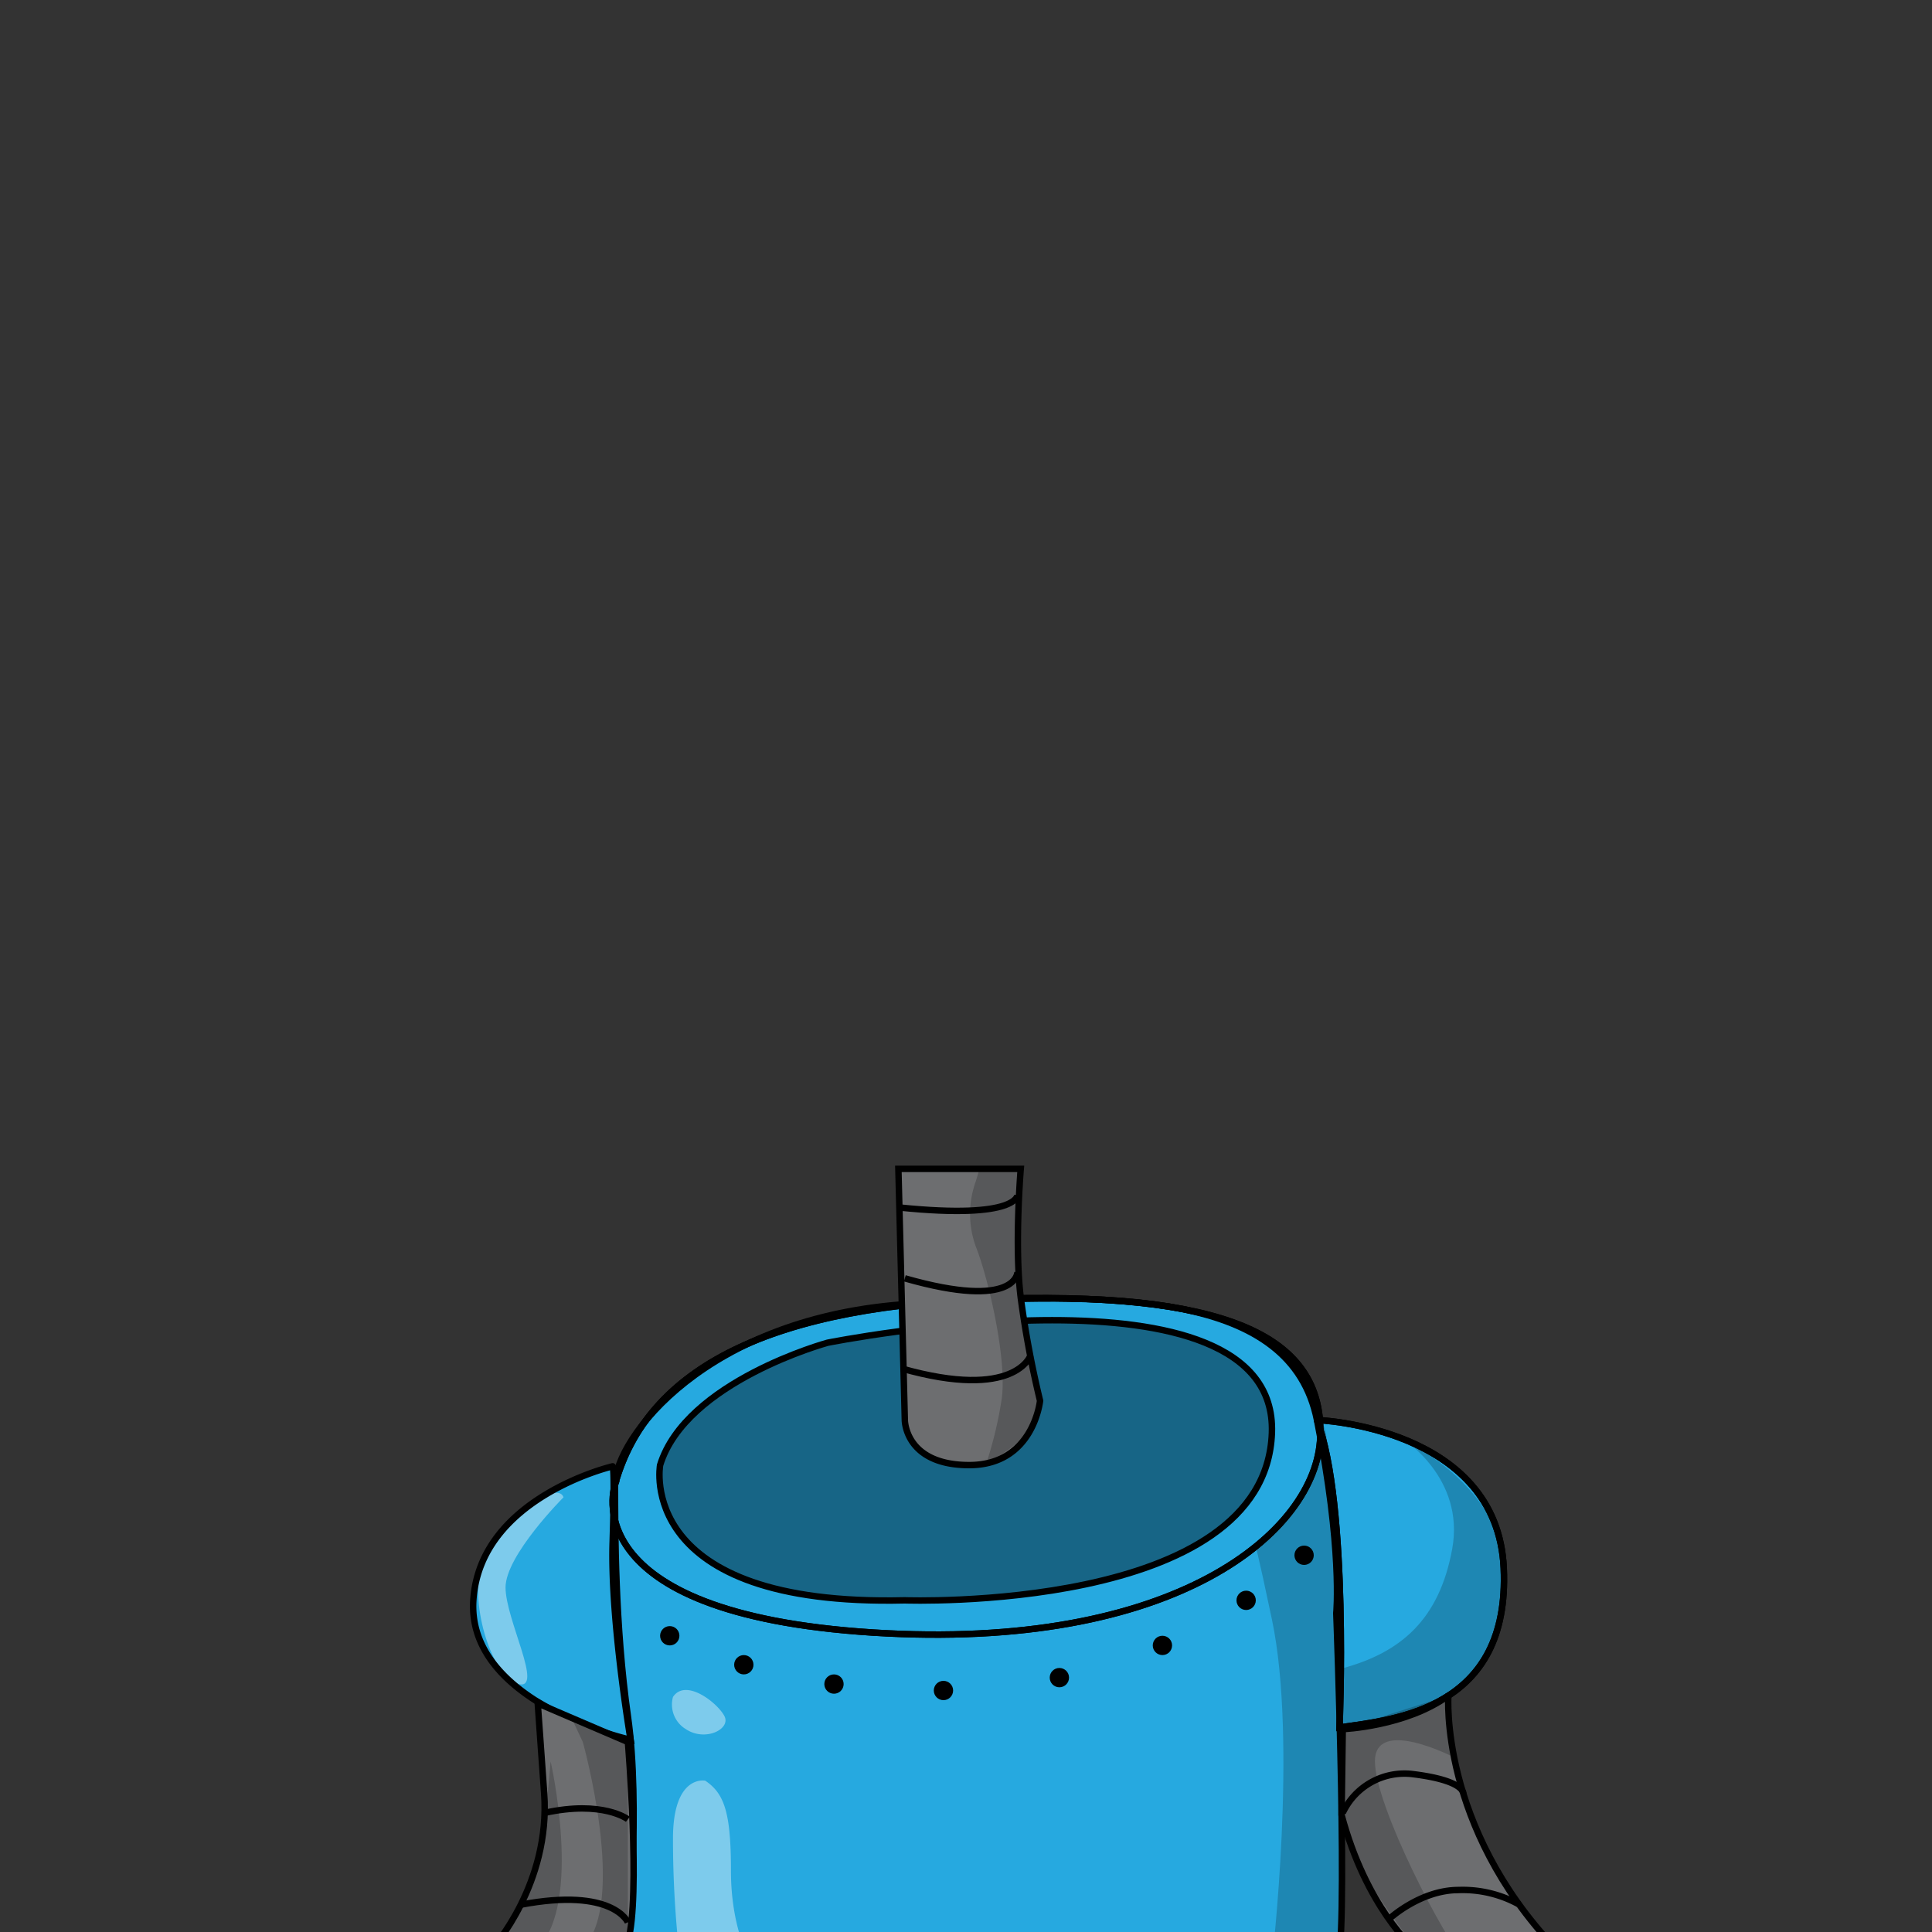 <svg viewBox="0 0 300 300" xmlns="http://www.w3.org/2000/svg"><rect x="0" y="0" width="300" height="300" fill="#333333" stroke="none"/><path d="m95.13 227.69s-20.63 4.81-21.63 20.81c-.44 7.05 4.25 12.09 9.63 15.53a52.45 52.45 0 0 0 14.79 6.13s-3.16-18.66-2.79-30.66 0-11.81 0-11.81z" fill="#26a9e0"/><path d="m97.5 301.5s2-21 0-35-2-29-2-36 14-26.11 46-28.05 59-1.95 63 18.05 3 30 3 30 2 53 0 55-110-4-110-4z" fill="#26a9e0"/><path d="m204.5 220.5s28 1 29 23-16.9 23.5-25.5 24.74c0 0 1.5-34.74-3.5-47.74z" fill="#26a9e0" stroke="#000" stroke-miterlimit="10"/><path d="m95.5 230.5s-7 20 40 23 69-15.69 69.51-30.35-12.33-22.39-48.92-21.52-55.59 10.87-60.59 28.87z" fill="none" stroke="#000" stroke-miterlimit="10"/><path d="m87.5 232.5s-9 9-9 14 6 16 2 15-7.57-12-5.79-18.48 11.79-13.52 12.79-10.52z" fill="#fff" fill-opacity=".4"/><g stroke="#000" stroke-miterlimit="10"><path d="m97.5 301.5s2-21 0-35-2-29-2-36 14-26.11 46-28.05 59-1.95 63 18.05 3 30 3 30 2 53 0 55-110-4-110-4z" fill="none"/><path d="m102.5 227.5s-4 22 38 21c0 0 56 2 57-26s-69-14-69-14-22 6-26 19z" fill-opacity=".4"/><path d="m95.5 230.5s-7 20 40 23 69-15.69 69.51-30.35-12.33-22.39-48.92-21.52-55.59 10.87-60.59 28.87z" fill="none"/><path d="m95.13 227.69s-20.63 4.81-21.63 20.81c-.44 7.05 4.25 12.09 9.63 15.53a52.45 52.45 0 0 0 14.79 6.13s-3.16-18.66-2.79-30.66 0-11.81 0-11.81z" fill="none"/><path d="m204.5 220.5s28 1 29 23-16.9 23.5-25.5 24.74c0 0 1.5-34.74-3.5-47.74z" fill="none"/></g><path d="m104.5 263.5a4.45 4.45 0 0 0 2 5c3 2 7 0 6-2s-6-6-8-3z" fill="#fff" fill-opacity=".4"/><path d="m109.5 276.5s-5-1-5 9a161.75 161.75 0 0 0 1 18l11 1s-3-5-3-14-1-12-4-14z" fill="#fff" fill-opacity=".4"/><path d="m224.9 263.3s-1.4 20.2 16.6 39.2h-22s-7.35-6.33-11.18-20.67l.18-13.33s9.8-.4 16.4-5.2z" fill="#6d6e70" stroke="#000" stroke-miterlimit="10"/><path d="m208.5 281.5a10.58 10.58 0 0 1 11-6c8 1 7.71 3 7.71 3" fill="none" stroke="#000" stroke-miterlimit="10"/><path d="m215.68 298s4.82-4.52 10.82-4.52a18.1 18.1 0 0 1 9.41 2.26" fill="none" stroke="#000" stroke-miterlimit="10"/><path d="m217.85 223.44s9.65 6.06 7.65 17.06-8 16.09-17 18.54v9.46s24.08-.06 25-22.53c.04.03 2.71-12.58-15.65-22.53z" opacity=".2"/><path d="m76.5 302.5s9-10 8-24l-1-14 14 6s2 24 0 31-21 1-21 1z" fill="#6d6e70" stroke="#000" stroke-miterlimit="10"/><path d="m97.5 282.5s-3.87-3-12.94-1" fill="none" stroke="#000" stroke-miterlimit="10"/><path d="m97.5 298.5s-2.26-5.48-16.63-2.74" fill="none" stroke="#000" stroke-miterlimit="10"/><path d="m90.5 270.5s7 25 0 32l7-1v-31l-8.76-3.76z" fill-opacity=".2"/><path d="m85.5 273.5s5 22-2 29-4.6-3.27-4.6-3.27 4.73-4.71 5.66-15.22z" fill-opacity=".2"/><path d="m225.8 272.89s-12.3-6.39-12.3.61 11 28 14 31-6 0-6 0-10.71-12.76-12.36-19.88-.64-16.12-.64-16.12l16.4-5.2z" fill-opacity=".2"/><path d="m197.51 304.5s4-34 0-53c-2.39-11.36-2.58-11.5-2.55-11.32 0 0 8.57-4.37 10.06-17s3.49 45.35 3.49 45.35v37z" fill-opacity=".2"/><circle cx="104" cy="254" r="1.5"/><circle cx="115.5" cy="258.5" r="1.5"/><circle cx="129.5" cy="261.5" r="1.5"/><circle cx="146.5" cy="262.5" r="1.5"/><circle cx="164.5" cy="260.5" r="1.5"/><circle cx="180.5" cy="255.5" r="1.5"/><circle cx="193.5" cy="248.5" r="1.5"/><circle cx="202.5" cy="241.5" r="1.5"/><path d="m139.5 181.5 1 39s0 7 10 7 11-10 11-10a155.16 155.16 0 0 1 -3-16c-1-8 0-20 0-20z" fill="#6d6e70" stroke="#000" stroke-miterlimit="10"/><path d="m158 185.5s.33 3.92-18.35 2" fill="none" stroke="#000" stroke-miterlimit="10"/><path d="m158 197.5s0 6-17.5 1" fill="none" stroke="#000" stroke-miterlimit="10"/><path d="m160 210.5s-2.35 7-20 2" fill="none" stroke="#000" stroke-miterlimit="10"/><path d="m151.5 183.5a14.82 14.82 0 0 0 0 10c2 5 5 18 4 24a61.38 61.38 0 0 1 -2.35 9.74s9.35-4.74 8.35-9.74-2.37-8.51-3.18-17.76a104.59 104.59 0 0 1 .18-18.24h-6.4z" fill-opacity=".2"/></svg>